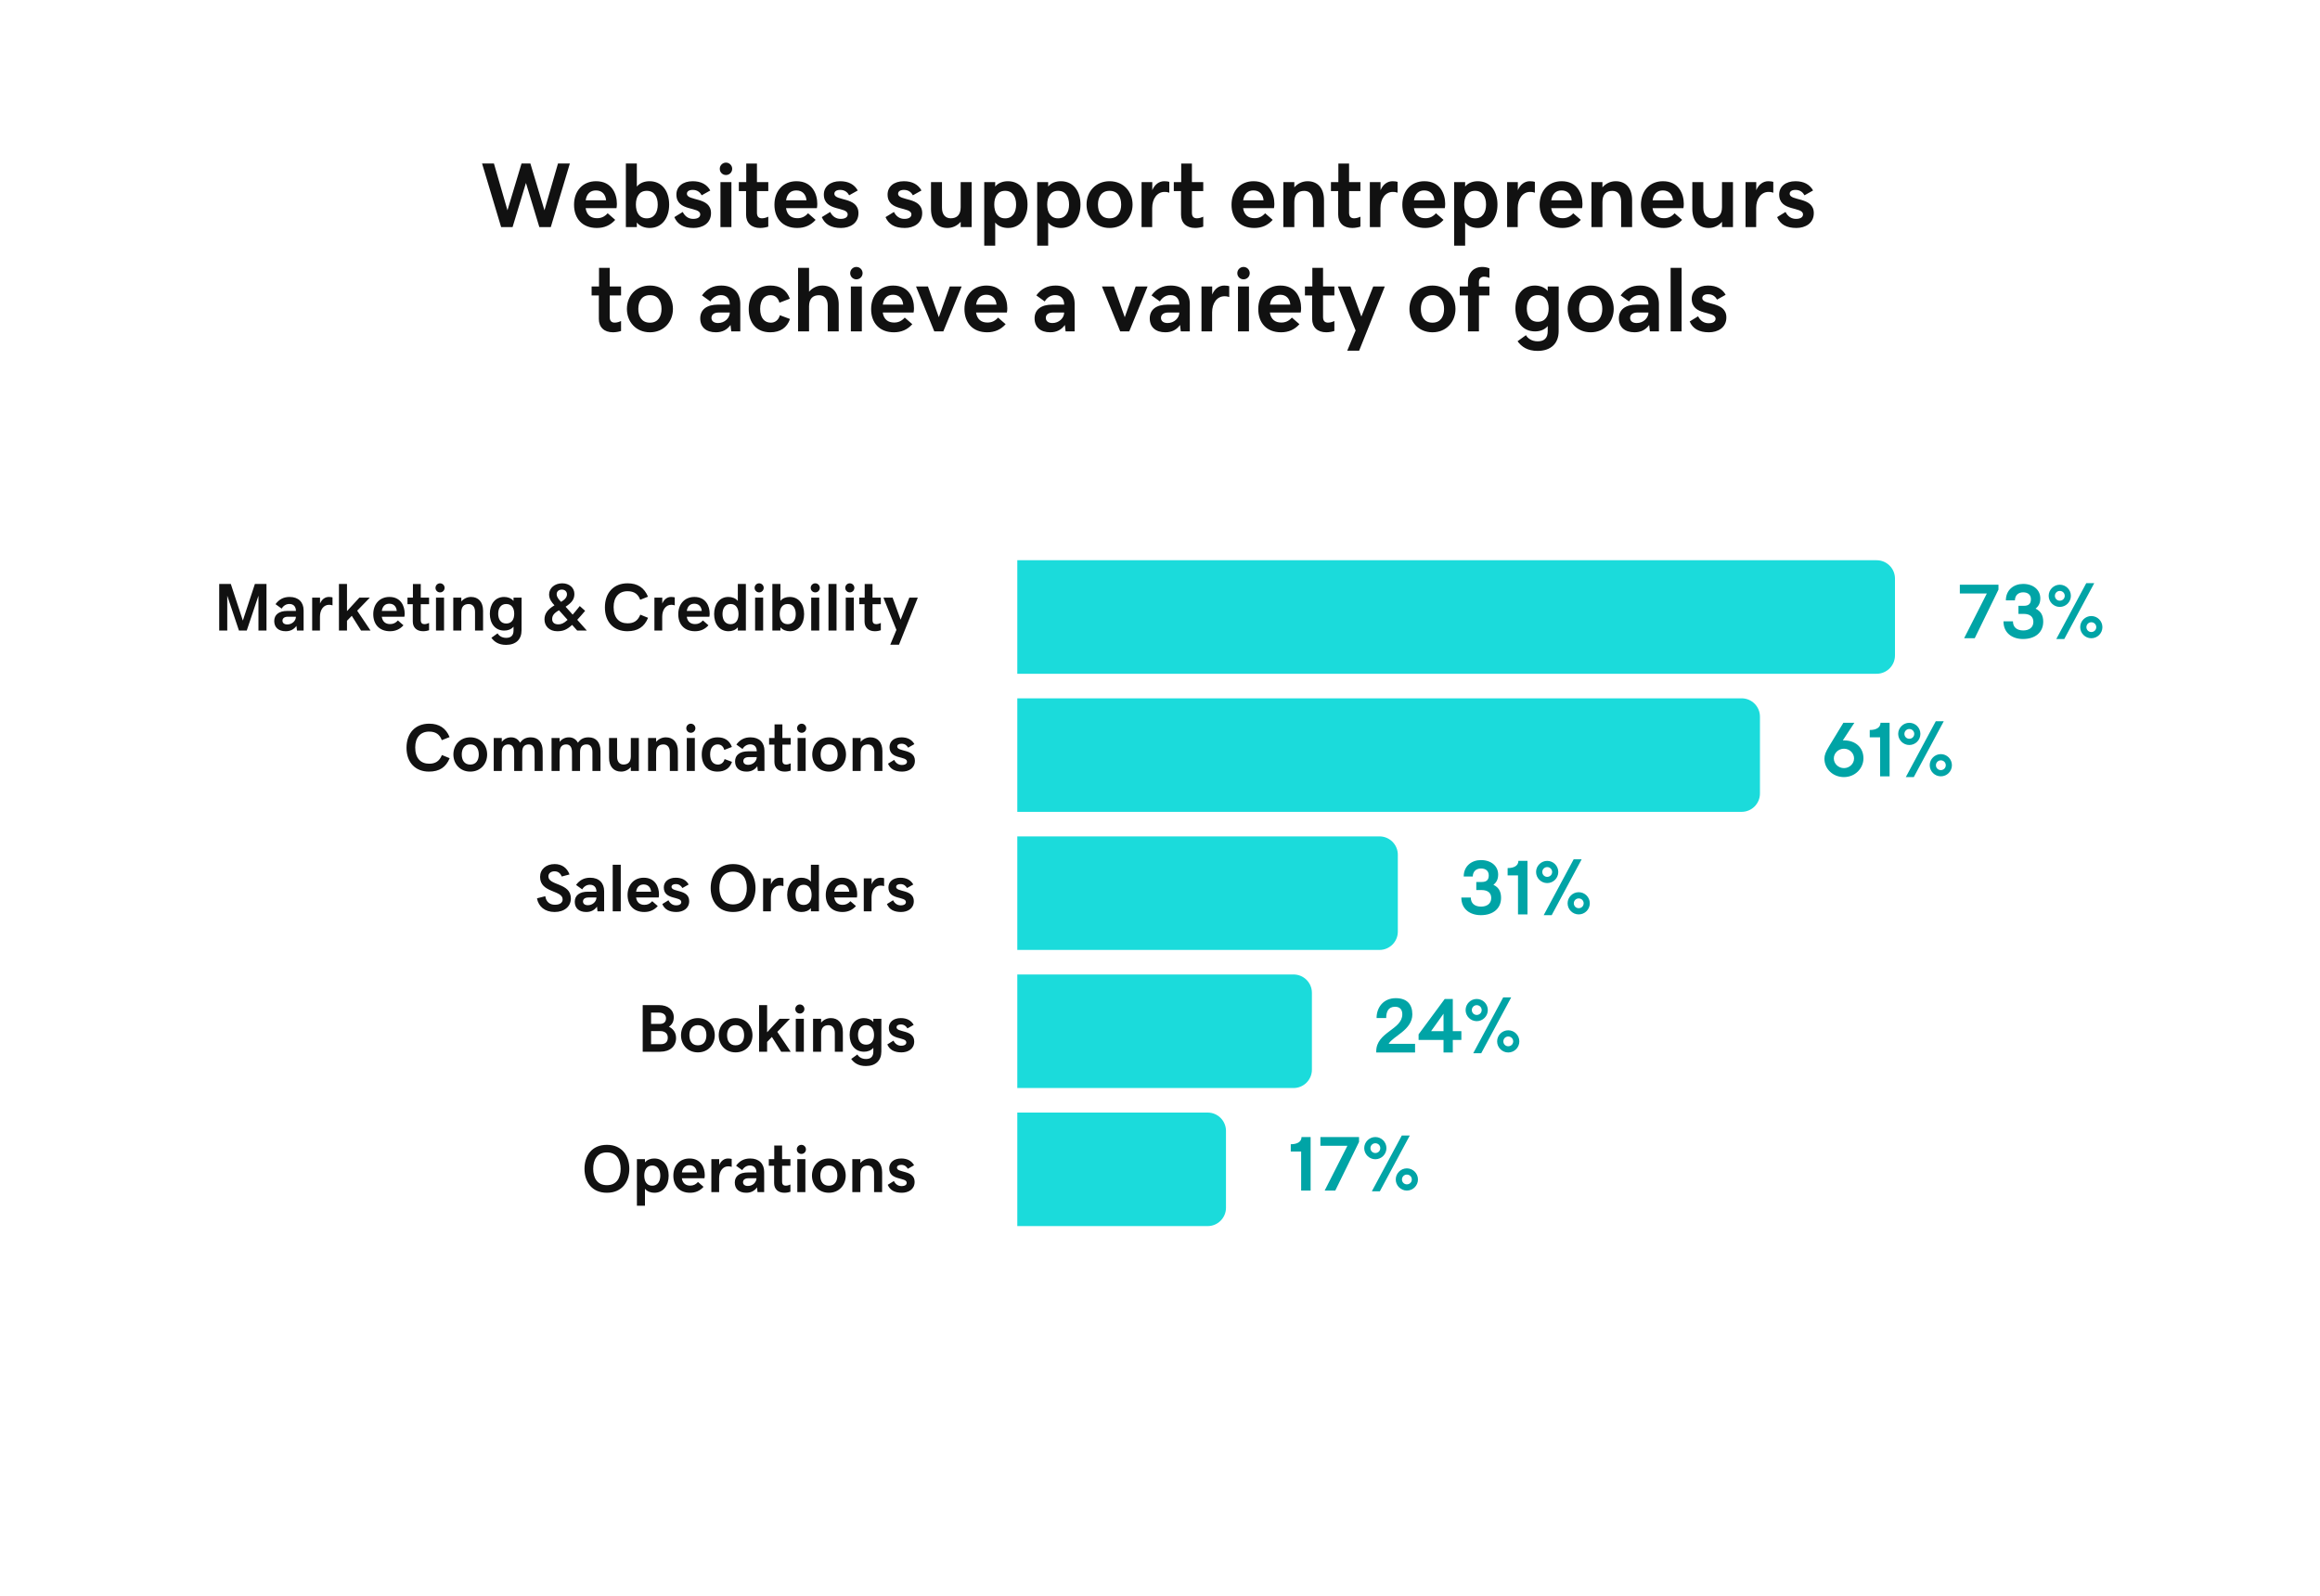 <?xml version="1.0" encoding="UTF-8"?> <svg xmlns="http://www.w3.org/2000/svg" width="756" height="520" viewBox="0 0 756 520" fill="none"><g filter="url(#filter0_d_29_20586)"><g clip-path="url(#clip0_29_20586)"><g filter="url(#filter1_d_29_20586)"><rect width="732" height="496" transform="translate(12 8)" fill="white"></rect><path d="M157.087 48.287H160.954L165.363 63.536L169.948 48.287H172.834L177.419 63.536L181.828 48.287H185.695L179.484 69H175.749L171.384 54.615L167.033 69H163.298L157.087 48.287ZM194.47 69.293C189.797 69.293 187.058 66.246 187.058 61.734C187.058 57.179 189.929 54.059 194.235 54.059C199.362 54.059 201.018 58.175 201.018 61.441C201.018 61.998 200.974 62.423 200.886 62.848H190.837C191.188 65.133 192.595 66.114 194.543 66.114C195.891 66.114 196.975 65.66 198.015 64.503L200.476 66.656C198.879 68.429 196.931 69.293 194.47 69.293ZM194.206 57.062C192.434 57.062 191.188 58.072 190.852 60.27H197.502C197.326 58.277 196.11 57.062 194.206 57.062ZM203.947 69V48.287H207.521V55.802C208.532 54.571 210.085 54.059 211.652 54.059C215.695 54.059 218.054 57.267 218.054 61.676C218.054 66.041 215.695 69.293 211.711 69.293C210.173 69.293 208.532 68.78 207.521 67.52V69H203.947ZM210.759 57.193C208.298 57.193 207.214 59.127 207.214 61.676C207.214 64.195 208.298 66.158 210.759 66.158C213.22 66.158 214.333 64.166 214.333 61.676C214.333 59.156 213.22 57.193 210.759 57.193ZM226.008 69.293C222.756 69.293 220.749 68.106 219.738 65.763L222.478 64.078C223.283 65.66 224.499 66.334 225.891 66.334C227.414 66.334 228.176 65.733 228.176 64.884C228.176 62.203 220.412 64.064 220.412 58.395C220.412 55.816 222.478 54.059 225.729 54.059C228.483 54.059 230.388 55.143 231.457 57.076L228.659 58.644C228.19 57.779 227.326 56.886 225.744 56.886C224.484 56.886 223.84 57.413 223.84 58.131C223.84 60.636 231.691 59.024 231.691 64.459C231.691 67.814 228.879 69.293 226.008 69.293ZM236.569 52.037C235.441 52.037 234.548 51.144 234.548 50.016C234.548 48.917 235.441 47.994 236.569 47.994C237.697 47.994 238.591 48.917 238.591 50.016C238.591 51.144 237.697 52.037 236.569 52.037ZM234.768 54.352H238.342V69H234.768V54.352ZM247.717 69.293C244.831 69.293 243.117 67.623 243.117 64.957V57.281H240.759V54.352H243.176V48.302H246.662V54.352H250.354V57.281H246.662V64.327C246.662 65.733 247.38 66.144 248.317 66.144C249.064 66.144 249.87 65.851 250.354 65.616V68.853C249.812 69.059 248.728 69.293 247.717 69.293ZM259.772 69.293C255.1 69.293 252.36 66.246 252.36 61.734C252.36 57.179 255.231 54.059 259.538 54.059C264.665 54.059 266.32 58.175 266.32 61.441C266.32 61.998 266.276 62.423 266.188 62.848H256.14C256.491 65.133 257.897 66.114 259.846 66.114C261.193 66.114 262.277 65.66 263.317 64.503L265.778 66.656C264.182 68.429 262.233 69.293 259.772 69.293ZM259.509 57.062C257.736 57.062 256.491 58.072 256.154 60.27H262.805C262.629 58.277 261.413 57.062 259.509 57.062ZM274.055 69.293C270.803 69.293 268.796 68.106 267.785 65.763L270.524 64.078C271.33 65.66 272.546 66.334 273.938 66.334C275.461 66.334 276.223 65.733 276.223 64.884C276.223 62.203 268.459 64.064 268.459 58.395C268.459 55.816 270.524 54.059 273.776 54.059C276.53 54.059 278.435 55.143 279.504 57.076L276.706 58.644C276.237 57.779 275.373 56.886 273.791 56.886C272.531 56.886 271.887 57.413 271.887 58.131C271.887 60.636 279.738 59.024 279.738 64.459C279.738 67.814 276.926 69.293 274.055 69.293ZM294.826 69.293C291.574 69.293 289.567 68.106 288.557 65.763L291.296 64.078C292.102 65.66 293.317 66.334 294.709 66.334C296.232 66.334 296.994 65.733 296.994 64.884C296.994 62.203 289.23 64.064 289.23 58.395C289.23 55.816 291.296 54.059 294.548 54.059C297.302 54.059 299.206 55.143 300.275 57.076L297.478 58.644C297.009 57.779 296.145 56.886 294.562 56.886C293.303 56.886 292.658 57.413 292.658 58.131C292.658 60.636 300.51 59.024 300.51 64.459C300.51 67.814 297.697 69.293 294.826 69.293ZM316.623 69H313.049V67.286C311.95 68.561 310.397 69.293 308.728 69.293C305.505 69.293 303.381 67.11 303.381 63.141V54.352H306.955V62.701C306.955 64.986 308.142 66.144 309.797 66.144C311.833 66.144 313.049 65.001 313.049 62.511V54.352H316.623V69ZM320.725 75.064V54.352H324.299V55.802C325.31 54.571 326.862 54.059 328.43 54.059C332.473 54.059 334.831 57.267 334.831 61.676C334.831 66.041 332.473 69.293 328.488 69.293C326.95 69.293 325.31 68.78 324.299 67.52V75.064H320.725ZM327.536 57.193C325.075 57.193 323.991 59.127 323.991 61.676C323.991 64.195 325.075 66.158 327.536 66.158C329.997 66.158 331.11 64.166 331.11 61.676C331.11 59.156 329.997 57.193 327.536 57.193ZM337.98 75.064V54.352H341.555V55.802C342.565 54.571 344.118 54.059 345.686 54.059C349.729 54.059 352.087 57.267 352.087 61.676C352.087 66.041 349.729 69.293 345.744 69.293C344.206 69.293 342.565 68.78 341.555 67.52V75.064H337.98ZM344.792 57.193C342.331 57.193 341.247 59.127 341.247 61.676C341.247 64.195 342.331 66.158 344.792 66.158C347.253 66.158 348.366 64.166 348.366 61.676C348.366 59.156 347.253 57.193 344.792 57.193ZM369.064 61.676C369.064 65.894 366.091 69.293 361.564 69.293C357.038 69.293 354.064 65.894 354.064 61.676C354.064 57.457 357.038 54.059 361.564 54.059C366.091 54.059 369.064 57.457 369.064 61.676ZM365.344 61.676C365.344 59.259 364.274 57.193 361.564 57.193C358.869 57.193 357.785 59.259 357.785 61.676C357.785 64.093 358.854 66.158 361.564 66.158C364.26 66.158 365.344 64.093 365.344 61.676ZM371.994 54.352H375.48V56.988C376.271 55.113 377.707 54.059 379.406 54.059C380.183 54.059 380.71 54.161 381.032 54.264V57.809C380.695 57.677 380.256 57.545 379.494 57.545C377.048 57.545 375.451 59.786 375.451 62.818V69H371.994V54.352ZM389.455 69.293C386.569 69.293 384.855 67.623 384.855 64.957V57.281H382.497V54.352H384.914V48.302H388.4V54.352H392.092V57.281H388.4V64.327C388.4 65.733 389.118 66.144 390.056 66.144C390.803 66.144 391.608 65.851 392.092 65.616V68.853C391.55 69.059 390.466 69.293 389.455 69.293ZM408.718 69.293C404.045 69.293 401.306 66.246 401.306 61.734C401.306 57.179 404.177 54.059 408.483 54.059C413.61 54.059 415.266 58.175 415.266 61.441C415.266 61.998 415.222 62.423 415.134 62.848H405.085C405.437 65.133 406.843 66.114 408.791 66.114C410.139 66.114 411.223 65.66 412.263 64.503L414.724 66.656C413.127 68.429 411.179 69.293 408.718 69.293ZM408.454 57.062C406.682 57.062 405.437 58.072 405.1 60.27H411.75C411.574 58.277 410.358 57.062 408.454 57.062ZM418.195 54.352H421.77V56.065C422.868 54.791 424.421 54.059 426.091 54.059C429.313 54.059 431.438 56.241 431.438 60.211V69H427.863V60.65C427.863 58.365 426.677 57.208 425.021 57.208C422.985 57.208 421.77 58.351 421.77 60.841V69H418.195V54.352ZM440.666 69.293C437.78 69.293 436.066 67.623 436.066 64.957V57.281H433.708V54.352H436.125V48.302H439.611V54.352H443.303V57.281H439.611V64.327C439.611 65.733 440.329 66.144 441.267 66.144C442.014 66.144 442.819 65.851 443.303 65.616V68.853C442.761 69.059 441.677 69.293 440.666 69.293ZM446.379 54.352H449.865V56.988C450.656 55.113 452.092 54.059 453.791 54.059C454.567 54.059 455.095 54.161 455.417 54.264V57.809C455.08 57.677 454.641 57.545 453.879 57.545C451.433 57.545 449.836 59.786 449.836 62.818V69H446.379V54.352ZM464.382 69.293C459.709 69.293 456.97 66.246 456.97 61.734C456.97 57.179 459.841 54.059 464.147 54.059C469.274 54.059 470.93 58.175 470.93 61.441C470.93 61.998 470.886 62.423 470.798 62.848H460.749C461.101 65.133 462.507 66.114 464.455 66.114C465.803 66.114 466.887 65.66 467.927 64.503L470.388 66.656C468.791 68.429 466.843 69.293 464.382 69.293ZM464.118 57.062C462.346 57.062 461.101 58.072 460.764 60.27H467.414C467.238 58.277 466.022 57.062 464.118 57.062ZM473.859 75.064V54.352H477.434V55.802C478.444 54.571 479.997 54.059 481.564 54.059C485.607 54.059 487.966 57.267 487.966 61.676C487.966 66.041 485.607 69.293 481.623 69.293C480.085 69.293 478.444 68.78 477.434 67.52V75.064H473.859ZM480.671 57.193C478.21 57.193 477.126 59.127 477.126 61.676C477.126 64.195 478.21 66.158 480.671 66.158C483.132 66.158 484.245 64.166 484.245 61.676C484.245 59.156 483.132 57.193 480.671 57.193ZM491.115 54.352H494.602V56.988C495.393 55.113 496.828 54.059 498.527 54.059C499.304 54.059 499.831 54.161 500.153 54.264V57.809C499.816 57.677 499.377 57.545 498.615 57.545C496.169 57.545 494.572 59.786 494.572 62.818V69H491.115V54.352ZM509.118 69.293C504.445 69.293 501.706 66.246 501.706 61.734C501.706 57.179 504.577 54.059 508.884 54.059C514.011 54.059 515.666 58.175 515.666 61.441C515.666 61.998 515.622 62.423 515.534 62.848H505.485C505.837 65.133 507.243 66.114 509.191 66.114C510.539 66.114 511.623 65.66 512.663 64.503L515.124 66.656C513.527 68.429 511.579 69.293 509.118 69.293ZM508.854 57.062C507.082 57.062 505.837 58.072 505.5 60.27H512.15C511.975 58.277 510.759 57.062 508.854 57.062ZM518.596 54.352H522.17V56.065C523.269 54.791 524.821 54.059 526.491 54.059C529.714 54.059 531.838 56.241 531.838 60.211V69H528.264V60.65C528.264 58.365 527.077 57.208 525.422 57.208C523.386 57.208 522.17 58.351 522.17 60.841V69H518.596V54.352ZM542.136 69.293C537.463 69.293 534.724 66.246 534.724 61.734C534.724 57.179 537.595 54.059 541.901 54.059C547.028 54.059 548.684 58.175 548.684 61.441C548.684 61.998 548.64 62.423 548.552 62.848H538.503C538.854 65.133 540.261 66.114 542.209 66.114C543.557 66.114 544.641 65.66 545.681 64.503L548.142 66.656C546.545 68.429 544.597 69.293 542.136 69.293ZM541.872 57.062C540.1 57.062 538.854 58.072 538.518 60.27H545.168C544.992 58.277 543.776 57.062 541.872 57.062ZM564.709 69H561.135V67.286C560.036 68.561 558.483 69.293 556.813 69.293C553.591 69.293 551.467 67.11 551.467 63.141V54.352H555.041V62.701C555.041 64.986 556.228 66.144 557.883 66.144C559.919 66.144 561.135 65.001 561.135 62.511V54.352H564.709V69ZM568.811 54.352H572.297V56.988C573.088 55.113 574.523 54.059 576.223 54.059C576.999 54.059 577.526 54.161 577.849 54.264V57.809C577.512 57.677 577.072 57.545 576.311 57.545C573.864 57.545 572.268 59.786 572.268 62.818V69H568.811V54.352ZM585.363 69.293C582.111 69.293 580.104 68.106 579.094 65.763L581.833 64.078C582.639 65.66 583.854 66.334 585.246 66.334C586.77 66.334 587.531 65.733 587.531 64.884C587.531 62.203 579.768 64.064 579.768 58.395C579.768 55.816 581.833 54.059 585.085 54.059C587.839 54.059 589.743 55.143 590.812 57.076L588.015 58.644C587.546 57.779 586.682 56.886 585.1 56.886C583.84 56.886 583.195 57.413 583.195 58.131C583.195 60.636 591.047 59.024 591.047 64.459C591.047 67.814 588.234 69.293 585.363 69.293ZM199.743 103.293C196.857 103.293 195.144 101.623 195.144 98.957V91.281H192.785V88.352H195.202V82.302H198.688V88.352H202.38V91.281H198.688V98.327C198.688 99.733 199.406 100.144 200.344 100.144C201.091 100.144 201.896 99.851 202.38 99.616V102.854C201.838 103.059 200.754 103.293 199.743 103.293ZM219.284 95.676C219.284 99.894 216.311 103.293 211.784 103.293C207.258 103.293 204.284 99.894 204.284 95.676C204.284 91.457 207.258 88.059 211.784 88.059C216.311 88.059 219.284 91.457 219.284 95.676ZM215.563 95.676C215.563 93.259 214.494 91.193 211.784 91.193C209.089 91.193 208.005 93.259 208.005 95.676C208.005 98.093 209.074 100.158 211.784 100.158C214.479 100.158 215.563 98.093 215.563 95.676ZM228.176 98.767C228.176 95.939 230.256 94.269 234.006 94.269H237.814C237.814 92.248 236.643 91.179 234.914 91.179C233.464 91.179 232.248 91.94 231.486 93.244L228.747 91.267C230.373 89.069 232.365 88.059 235.031 88.059C238.972 88.059 241.228 90.417 241.228 94.02V103H238.283L238.049 100.905C236.921 102.473 235.368 103.293 233.273 103.293C230.065 103.293 228.176 101.579 228.176 98.767ZM234.006 100.275C236.086 100.275 237.814 98.679 237.814 96.848H234.27C232.644 96.848 231.838 97.565 231.838 98.606C231.838 99.602 232.585 100.275 234.006 100.275ZM250.998 103.293C246.589 103.293 243.981 100.349 243.981 95.705C243.981 91.003 246.633 88.059 251.042 88.059C254.104 88.059 256.286 89.406 257.385 92.336L253.986 93.654C253.576 92.087 252.551 91.193 251.057 91.193C249.167 91.193 247.702 92.644 247.702 95.647C247.702 98.606 249.094 100.158 251.203 100.158C252.624 100.158 253.737 99.221 254.133 97.727L257.429 98.957C256.462 101.77 254.309 103.293 250.998 103.293ZM260.065 82.287H263.64V90.065C264.738 88.791 266.291 88.059 267.961 88.059C271.184 88.059 273.308 90.241 273.308 94.211V103H269.733V94.65C269.733 92.365 268.547 91.208 266.892 91.208C264.855 91.208 263.64 92.351 263.64 94.841V103H260.065V82.287ZM279.064 86.037C277.937 86.037 277.043 85.144 277.043 84.016C277.043 82.917 277.937 81.994 279.064 81.994C280.192 81.994 281.086 82.917 281.086 84.016C281.086 85.144 280.192 86.037 279.064 86.037ZM277.263 88.352H280.837V103H277.263V88.352ZM291.281 103.293C286.608 103.293 283.869 100.246 283.869 95.734C283.869 91.179 286.74 88.059 291.047 88.059C296.174 88.059 297.829 92.175 297.829 95.441C297.829 95.998 297.785 96.423 297.697 96.848H287.648C288 99.133 289.406 100.114 291.354 100.114C292.702 100.114 293.786 99.66 294.826 98.503L297.287 100.656C295.69 102.429 293.742 103.293 291.281 103.293ZM291.018 91.061C289.245 91.061 288 92.072 287.663 94.269H294.313C294.138 92.277 292.922 91.061 291.018 91.061ZM298.488 88.352H302.385L305.93 98.386L309.489 88.352H313.371L307.395 103H304.45L298.488 88.352ZM321.691 103.293C317.019 103.293 314.279 100.246 314.279 95.734C314.279 91.179 317.15 88.059 321.457 88.059C326.584 88.059 328.239 92.175 328.239 95.441C328.239 95.998 328.195 96.423 328.107 96.848H318.059C318.41 99.133 319.816 100.114 321.765 100.114C323.112 100.114 324.196 99.66 325.236 98.503L327.697 100.656C326.101 102.429 324.152 103.293 321.691 103.293ZM321.428 91.061C319.655 91.061 318.41 92.072 318.073 94.269H324.724C324.548 92.277 323.332 91.061 321.428 91.061ZM337.131 98.767C337.131 95.939 339.211 94.269 342.961 94.269H346.77C346.77 92.248 345.598 91.179 343.869 91.179C342.419 91.179 341.203 91.94 340.441 93.244L337.702 91.267C339.328 89.069 341.32 88.059 343.986 88.059C347.927 88.059 350.183 90.417 350.183 94.02V103H347.238L347.004 100.905C345.876 102.473 344.323 103.293 342.229 103.293C339.021 103.293 337.131 101.579 337.131 98.767ZM342.961 100.275C345.041 100.275 346.77 98.679 346.77 96.848H343.225C341.599 96.848 340.793 97.565 340.793 98.606C340.793 99.602 341.54 100.275 342.961 100.275ZM359.074 88.352H362.971L366.516 98.386L370.075 88.352H373.957L367.98 103H365.036L359.074 88.352ZM374.66 98.767C374.66 95.939 376.74 94.269 380.49 94.269H384.299C384.299 92.248 383.127 91.179 381.398 91.179C379.948 91.179 378.732 91.94 377.971 93.244L375.231 91.267C376.857 89.069 378.85 88.059 381.516 88.059C385.456 88.059 387.712 90.417 387.712 94.02V103H384.768L384.533 100.905C383.405 102.473 381.853 103.293 379.758 103.293C376.55 103.293 374.66 101.579 374.66 98.767ZM380.49 100.275C382.57 100.275 384.299 98.679 384.299 96.848H380.754C379.128 96.848 378.322 97.565 378.322 98.606C378.322 99.602 379.069 100.275 380.49 100.275ZM391.521 88.352H395.007V90.988C395.798 89.113 397.233 88.059 398.933 88.059C399.709 88.059 400.236 88.161 400.559 88.264V91.809C400.222 91.677 399.782 91.545 399.021 91.545C396.574 91.545 394.978 93.786 394.978 96.818V103H391.521V88.352ZM405.217 86.037C404.089 86.037 403.195 85.144 403.195 84.016C403.195 82.917 404.089 81.994 405.217 81.994C406.345 81.994 407.238 82.917 407.238 84.016C407.238 85.144 406.345 86.037 405.217 86.037ZM403.415 88.352H406.989V103H403.415V88.352ZM417.434 103.293C412.761 103.293 410.021 100.246 410.021 95.734C410.021 91.179 412.893 88.059 417.199 88.059C422.326 88.059 423.981 92.175 423.981 95.441C423.981 95.998 423.938 96.423 423.85 96.848H413.801C414.152 99.133 415.559 100.114 417.507 100.114C418.854 100.114 419.938 99.66 420.979 98.503L423.439 100.656C421.843 102.429 419.895 103.293 417.434 103.293ZM417.17 91.061C415.397 91.061 414.152 92.072 413.815 94.269H420.466C420.29 92.277 419.074 91.061 417.17 91.061ZM432.185 103.293C429.299 103.293 427.585 101.623 427.585 98.957V91.281H425.227V88.352H427.644V82.302H431.13V88.352H434.821V91.281H431.13V98.327C431.13 99.733 431.848 100.144 432.785 100.144C433.532 100.144 434.338 99.851 434.821 99.616V102.854C434.279 103.059 433.195 103.293 432.185 103.293ZM439.011 109.284L441.75 102.707L435.964 88.352H440.051L443.61 98.166L447.492 88.352H451.257L442.893 109.284H439.011ZM474.284 95.676C474.284 99.894 471.311 103.293 466.784 103.293C462.258 103.293 459.284 99.894 459.284 95.676C459.284 91.457 462.258 88.059 466.784 88.059C471.311 88.059 474.284 91.457 474.284 95.676ZM470.563 95.676C470.563 93.259 469.494 91.193 466.784 91.193C464.089 91.193 463.005 93.259 463.005 95.676C463.005 98.093 464.074 100.158 466.784 100.158C469.479 100.158 470.563 98.093 470.563 95.676ZM478.356 91.281H475.676V88.352H478.356V86.945C478.356 83.62 480.524 81.994 482.897 81.994C483.82 81.994 484.567 82.141 485.344 82.448V85.583C484.89 85.363 484.26 85.173 483.527 85.173C482.81 85.173 481.931 85.627 481.931 86.769V88.352H485.344V91.281H481.931V103H478.356V91.281ZM504.343 102.941V101.257C503.332 102.487 501.779 103 500.212 103C496.169 103 493.811 99.851 493.811 95.529C493.811 91.252 496.169 88.059 500.153 88.059C501.691 88.059 503.332 88.571 504.343 89.831V88.352H507.917L507.902 102.941C507.902 106.926 505.383 109.357 501.032 109.357C497.78 109.357 495.803 108.01 494.514 106.208L497.253 104.23C497.824 105.256 499.113 106.237 501.091 106.237C503.156 106.237 504.343 105.227 504.343 102.941ZM501.105 99.865C503.566 99.865 504.65 97.99 504.65 95.529C504.65 93.098 503.566 91.193 501.105 91.193C498.645 91.193 497.531 93.127 497.531 95.529C497.531 97.961 498.645 99.865 501.105 99.865ZM525.847 95.676C525.847 99.894 522.873 103.293 518.347 103.293C513.82 103.293 510.847 99.894 510.847 95.676C510.847 91.457 513.82 88.059 518.347 88.059C522.873 88.059 525.847 91.457 525.847 95.676ZM522.126 95.676C522.126 93.259 521.057 91.193 518.347 91.193C515.651 91.193 514.567 93.259 514.567 95.676C514.567 98.093 515.637 100.158 518.347 100.158C521.042 100.158 522.126 98.093 522.126 95.676ZM527.531 98.767C527.531 95.939 529.611 94.269 533.361 94.269H537.17C537.17 92.248 535.998 91.179 534.27 91.179C532.819 91.179 531.604 91.94 530.842 93.244L528.103 91.267C529.729 89.069 531.721 88.059 534.387 88.059C538.327 88.059 540.583 90.417 540.583 94.02V103H537.639L537.404 100.905C536.276 102.473 534.724 103.293 532.629 103.293C529.421 103.293 527.531 101.579 527.531 98.767ZM533.361 100.275C535.441 100.275 537.17 98.679 537.17 96.848H533.625C531.999 96.848 531.193 97.565 531.193 98.606C531.193 99.602 531.94 100.275 533.361 100.275ZM544.392 103V82.287H547.966V103H544.392ZM556.872 103.293C553.62 103.293 551.613 102.106 550.603 99.763L553.342 98.078C554.147 99.66 555.363 100.334 556.755 100.334C558.278 100.334 559.04 99.733 559.04 98.884C559.04 96.203 551.276 98.064 551.276 92.394C551.276 89.816 553.342 88.059 556.594 88.059C559.348 88.059 561.252 89.143 562.321 91.076L559.523 92.644C559.055 91.779 558.19 90.886 556.608 90.886C555.349 90.886 554.704 91.413 554.704 92.131C554.704 94.636 562.556 93.024 562.556 98.459C562.556 101.813 559.743 103.293 556.872 103.293Z" fill="#111111"></path><path d="M71.434 185.311H75.215L79.136 197.245L83.057 185.311H86.838V200.5H84.217V189.135L80.403 200.5H77.868L74.055 189.135V200.5H71.434V185.311ZM89.362 197.396C89.362 195.322 90.888 194.098 93.638 194.098H96.431C96.431 192.615 95.571 191.831 94.304 191.831C93.24 191.831 92.349 192.39 91.79 193.346L89.781 191.896C90.974 190.284 92.435 189.543 94.39 189.543C97.279 189.543 98.934 191.272 98.934 193.915V200.5H96.774L96.603 198.964C95.775 200.113 94.637 200.715 93.101 200.715C90.748 200.715 89.362 199.458 89.362 197.396ZM93.638 198.502C95.163 198.502 96.431 197.331 96.431 195.988H93.831C92.639 195.988 92.048 196.515 92.048 197.277C92.048 198.008 92.596 198.502 93.638 198.502ZM101.727 189.758H104.283V191.691C104.863 190.316 105.916 189.543 107.162 189.543C107.731 189.543 108.118 189.618 108.354 189.693V192.293C108.107 192.196 107.785 192.1 107.227 192.1C105.433 192.1 104.262 193.743 104.262 195.967V200.5H101.727V189.758ZM113.07 185.311V194.162L117.12 189.758H120.525L116.39 194.022L120.751 200.5H117.657L114.628 195.688L113.07 197.31V200.5H110.449V185.311H113.07ZM127.067 200.715C123.641 200.715 121.632 198.48 121.632 195.172C121.632 191.831 123.737 189.543 126.896 189.543C130.655 189.543 131.869 192.562 131.869 194.957C131.869 195.365 131.837 195.677 131.772 195.988H124.403C124.661 197.664 125.692 198.384 127.121 198.384C128.109 198.384 128.904 198.051 129.667 197.202L131.472 198.781C130.301 200.081 128.872 200.715 127.067 200.715ZM126.874 191.745C125.574 191.745 124.661 192.486 124.414 194.098H129.291C129.162 192.637 128.271 191.745 126.874 191.745ZM137.885 200.715C135.769 200.715 134.512 199.49 134.512 197.535V191.906H132.782V189.758H134.555V185.321H137.111V189.758H139.818V191.906H137.111V197.073C137.111 198.104 137.638 198.405 138.325 198.405C138.873 198.405 139.464 198.19 139.818 198.019V200.393C139.421 200.543 138.626 200.715 137.885 200.715ZM143.396 188.061C142.568 188.061 141.913 187.405 141.913 186.578C141.913 185.772 142.568 185.096 143.396 185.096C144.223 185.096 144.878 185.772 144.878 186.578C144.878 187.405 144.223 188.061 143.396 188.061ZM142.074 189.758H144.695V200.5H142.074V189.758ZM147.703 189.758H150.324V191.015C151.13 190.08 152.269 189.543 153.493 189.543C155.856 189.543 157.414 191.144 157.414 194.055V200.5H154.793V194.377C154.793 192.701 153.923 191.853 152.709 191.853C151.216 191.853 150.324 192.69 150.324 194.517V200.5H147.703V189.758ZM167.34 200.457V199.222C166.599 200.124 165.46 200.5 164.311 200.5C161.346 200.5 159.616 198.19 159.616 195.021C159.616 191.885 161.346 189.543 164.268 189.543C165.396 189.543 166.599 189.919 167.34 190.843V189.758H169.961L169.95 200.457C169.95 203.379 168.103 205.162 164.912 205.162C162.527 205.162 161.077 204.174 160.132 202.853L162.141 201.402C162.56 202.154 163.505 202.874 164.955 202.874C166.47 202.874 167.34 202.133 167.34 200.457ZM164.966 198.201C166.771 198.201 167.565 196.826 167.565 195.021C167.565 193.238 166.771 191.842 164.966 191.842C163.161 191.842 162.345 193.26 162.345 195.021C162.345 196.805 163.161 198.201 164.966 198.201ZM188.094 200.5L186.439 198.652C184.538 200.382 183.313 200.715 181.552 200.715C179.103 200.715 177.427 199.125 177.427 196.869C177.427 195.086 178.34 193.657 180.682 192.271C179.736 191.251 178.931 190.22 178.931 188.705C178.931 186.675 180.746 185.096 183.206 185.096C185.494 185.096 187.17 186.524 187.17 188.555C187.17 190.155 186.515 191.294 184.312 192.723L186.611 195.301C187.267 194.549 188.029 193.636 188.921 192.508L190.672 194.065C189.694 195.226 188.846 196.192 188.104 196.987L191.23 200.5H188.094ZM181.401 188.63C181.401 189.586 182.057 190.338 182.841 191.144C184.194 190.338 184.753 189.543 184.753 188.684C184.753 187.824 184.13 187.147 183.099 187.147C182.1 187.147 181.401 187.728 181.401 188.63ZM179.93 196.762C179.93 197.825 180.639 198.47 181.906 198.47C182.83 198.47 183.646 198.223 184.957 197.009L182.153 193.883C180.467 194.839 179.93 195.666 179.93 196.762ZM204.443 200.715C200.104 200.715 197.117 197.847 197.117 192.948C197.117 188.157 199.996 185.096 204.497 185.096C207.816 185.096 209.954 186.567 211.157 189.457L208.611 190.467C207.967 188.662 206.699 187.674 204.497 187.674C201.693 187.674 199.953 189.564 199.953 192.841C199.953 196.343 201.736 198.137 204.497 198.137C206.538 198.137 207.838 197.32 208.654 195.312L211.179 196.343C209.986 199.265 207.838 200.715 204.443 200.715ZM213.252 189.758H215.809V191.691C216.389 190.316 217.441 189.543 218.688 189.543C219.257 189.543 219.644 189.618 219.88 189.693V192.293C219.633 192.196 219.311 192.1 218.752 192.1C216.958 192.1 215.787 193.743 215.787 195.967V200.5H213.252V189.758ZM226.454 200.715C223.027 200.715 221.019 198.48 221.019 195.172C221.019 191.831 223.124 189.543 226.282 189.543C230.042 189.543 231.256 192.562 231.256 194.957C231.256 195.365 231.224 195.677 231.159 195.988H223.79C224.048 197.664 225.079 198.384 226.508 198.384C227.496 198.384 228.291 198.051 229.054 197.202L230.858 198.781C229.688 200.081 228.259 200.715 226.454 200.715ZM226.261 191.745C224.961 191.745 224.048 192.486 223.801 194.098H228.678C228.549 192.637 227.657 191.745 226.261 191.745ZM243.051 185.311V200.5H240.43V199.437C239.688 200.339 238.55 200.715 237.4 200.715C234.436 200.715 232.706 198.362 232.706 195.129C232.706 191.928 234.436 189.543 237.357 189.543C238.485 189.543 239.688 189.919 240.43 190.843V185.311H243.051ZM238.056 198.416C239.86 198.416 240.655 196.998 240.655 195.129C240.655 193.281 239.86 191.842 238.056 191.842C236.251 191.842 235.435 193.303 235.435 195.129C235.435 196.977 236.251 198.416 238.056 198.416ZM247.38 188.061C246.553 188.061 245.897 187.405 245.897 186.578C245.897 185.772 246.553 185.096 247.38 185.096C248.207 185.096 248.862 185.772 248.862 186.578C248.862 187.405 248.207 188.061 247.38 188.061ZM246.059 189.758H248.68V200.5H246.059V189.758ZM251.688 200.5V185.311H254.309V190.821C255.05 189.919 256.188 189.543 257.338 189.543C260.303 189.543 262.032 191.896 262.032 195.129C262.032 198.33 260.303 200.715 257.381 200.715C256.253 200.715 255.05 200.339 254.309 199.415V200.5H251.688ZM256.683 191.842C254.878 191.842 254.083 193.26 254.083 195.129C254.083 196.977 254.878 198.416 256.683 198.416C258.487 198.416 259.304 196.955 259.304 195.129C259.304 193.281 258.487 191.842 256.683 191.842ZM265.663 188.061C264.836 188.061 264.181 187.405 264.181 186.578C264.181 185.772 264.836 185.096 265.663 185.096C266.49 185.096 267.146 185.772 267.146 186.578C267.146 187.405 266.49 188.061 265.663 188.061ZM264.342 189.758H266.963V200.5H264.342V189.758ZM269.971 200.5V185.311H272.592V200.5H269.971ZM276.921 188.061C276.094 188.061 275.438 187.405 275.438 186.578C275.438 185.772 276.094 185.096 276.921 185.096C277.748 185.096 278.403 185.772 278.403 186.578C278.403 187.405 277.748 188.061 276.921 188.061ZM275.6 189.758H278.221V200.5H275.6V189.758ZM285.096 200.715C282.979 200.715 281.723 199.49 281.723 197.535V191.906H279.993V189.758H281.766V185.321H284.322V189.758H287.029V191.906H284.322V197.073C284.322 198.104 284.849 198.405 285.536 198.405C286.084 198.405 286.675 198.19 287.029 198.019V200.393C286.632 200.543 285.837 200.715 285.096 200.715ZM290.102 205.108L292.11 200.285L287.867 189.758H290.864L293.475 196.955L296.321 189.758H299.082L292.948 205.108H290.102Z" fill="#111111"></path><path d="M139.793 246.465C135.453 246.465 132.467 243.597 132.467 238.698C132.467 233.907 135.346 230.846 139.847 230.846C143.166 230.846 145.304 232.317 146.507 235.207L143.961 236.217C143.316 234.412 142.049 233.424 139.847 233.424C137.043 233.424 135.303 235.314 135.303 238.591C135.303 242.093 137.086 243.887 139.847 243.887C141.888 243.887 143.188 243.07 144.004 241.062L146.528 242.093C145.336 245.015 143.188 246.465 139.793 246.465ZM158.742 240.879C158.742 243.973 156.562 246.465 153.242 246.465C149.923 246.465 147.742 243.973 147.742 240.879C147.742 237.785 149.923 235.293 153.242 235.293C156.562 235.293 158.742 237.785 158.742 240.879ZM156.014 240.879C156.014 239.106 155.229 237.592 153.242 237.592C151.266 237.592 150.471 239.106 150.471 240.879C150.471 242.651 151.255 244.166 153.242 244.166C155.219 244.166 156.014 242.651 156.014 240.879ZM160.891 235.508H163.512V236.765C164.274 235.809 165.316 235.293 166.562 235.293C167.819 235.293 168.851 235.905 169.484 237.044C170.354 235.809 171.45 235.293 172.954 235.293C175.328 235.293 176.832 236.84 176.832 239.805V246.25H174.211V240.127C174.211 238.44 173.513 237.603 172.331 237.603C171.053 237.603 170.172 238.236 170.172 240.062V246.25H167.551V240.127C167.551 238.44 166.853 237.603 165.671 237.603C164.317 237.603 163.512 238.44 163.512 240.267V246.25H160.891V235.508ZM179.732 235.508H182.354V236.765C183.116 235.809 184.158 235.293 185.404 235.293C186.661 235.293 187.692 235.905 188.326 237.044C189.196 235.809 190.292 235.293 191.796 235.293C194.17 235.293 195.674 236.84 195.674 239.805V246.25H193.053V240.127C193.053 238.44 192.354 237.603 191.173 237.603C189.895 237.603 189.014 238.236 189.014 240.062V246.25H186.393V240.127C186.393 238.44 185.694 237.603 184.513 237.603C183.159 237.603 182.354 238.44 182.354 240.267V246.25H179.732V235.508ZM208.178 246.25H205.557V244.993C204.751 245.928 203.612 246.465 202.388 246.465C200.024 246.465 198.467 244.864 198.467 241.953V235.508H201.088V241.631C201.088 243.307 201.958 244.155 203.172 244.155C204.665 244.155 205.557 243.317 205.557 241.491V235.508H208.178V246.25ZM211.186 235.508H213.807V236.765C214.612 235.83 215.751 235.293 216.976 235.293C219.339 235.293 220.896 236.894 220.896 239.805V246.25H218.275V240.127C218.275 238.451 217.405 237.603 216.191 237.603C214.698 237.603 213.807 238.44 213.807 240.267V246.25H211.186V235.508ZM225.118 233.811C224.291 233.811 223.636 233.155 223.636 232.328C223.636 231.522 224.291 230.846 225.118 230.846C225.945 230.846 226.601 231.522 226.601 232.328C226.601 233.155 225.945 233.811 225.118 233.811ZM223.797 235.508H226.418V246.25H223.797V235.508ZM233.819 246.465C230.586 246.465 228.674 244.306 228.674 240.9C228.674 237.452 230.618 235.293 233.852 235.293C236.097 235.293 237.697 236.281 238.503 238.43L236.011 239.396C235.71 238.247 234.958 237.592 233.862 237.592C232.477 237.592 231.402 238.655 231.402 240.857C231.402 243.027 232.423 244.166 233.97 244.166C235.012 244.166 235.828 243.479 236.118 242.383L238.535 243.285C237.826 245.348 236.247 246.465 233.819 246.465ZM239.534 243.146C239.534 241.072 241.06 239.848 243.81 239.848H246.603C246.603 238.365 245.743 237.581 244.476 237.581C243.412 237.581 242.521 238.14 241.962 239.096L239.953 237.646C241.146 236.034 242.606 235.293 244.562 235.293C247.451 235.293 249.105 237.022 249.105 239.665V246.25H246.946L246.774 244.714C245.947 245.863 244.809 246.465 243.272 246.465C240.92 246.465 239.534 245.208 239.534 243.146ZM243.81 244.252C245.335 244.252 246.603 243.081 246.603 241.738H244.003C242.811 241.738 242.22 242.265 242.22 243.027C242.22 243.758 242.768 244.252 243.81 244.252ZM255.723 246.465C253.606 246.465 252.35 245.24 252.35 243.285V237.656H250.62V235.508H252.393V231.071H254.949V235.508H257.656V237.656H254.949V242.823C254.949 243.854 255.476 244.155 256.163 244.155C256.711 244.155 257.302 243.94 257.656 243.769V246.143C257.259 246.293 256.464 246.465 255.723 246.465ZM261.233 233.811C260.406 233.811 259.751 233.155 259.751 232.328C259.751 231.522 260.406 230.846 261.233 230.846C262.061 230.846 262.716 231.522 262.716 232.328C262.716 233.155 262.061 233.811 261.233 233.811ZM259.912 235.508H262.533V246.25H259.912V235.508ZM275.682 240.879C275.682 243.973 273.501 246.465 270.182 246.465C266.862 246.465 264.682 243.973 264.682 240.879C264.682 237.785 266.862 235.293 270.182 235.293C273.501 235.293 275.682 237.785 275.682 240.879ZM272.953 240.879C272.953 239.106 272.169 237.592 270.182 237.592C268.205 237.592 267.41 239.106 267.41 240.879C267.41 242.651 268.194 244.166 270.182 244.166C272.158 244.166 272.953 242.651 272.953 240.879ZM277.83 235.508H280.451V236.765C281.257 235.83 282.396 235.293 283.62 235.293C285.983 235.293 287.541 236.894 287.541 239.805V246.25H284.92V240.127C284.92 238.451 284.05 237.603 282.836 237.603C281.343 237.603 280.451 238.44 280.451 240.267V246.25H277.83V235.508ZM293.965 246.465C291.58 246.465 290.108 245.595 289.367 243.876L291.376 242.641C291.967 243.801 292.858 244.295 293.879 244.295C294.996 244.295 295.555 243.854 295.555 243.231C295.555 241.266 289.861 242.63 289.861 238.473C289.861 236.582 291.376 235.293 293.761 235.293C295.78 235.293 297.177 236.088 297.961 237.506L295.909 238.655C295.565 238.021 294.932 237.366 293.771 237.366C292.848 237.366 292.375 237.753 292.375 238.279C292.375 240.116 298.133 238.935 298.133 242.92C298.133 245.38 296.07 246.465 293.965 246.465Z" fill="#111111"></path><path d="M180.72 292.215C177.604 292.215 175.445 290.453 174.983 287.757L177.69 287.069C177.959 288.992 179.216 289.852 180.838 289.852C182.524 289.852 183.341 289.132 183.341 288.101C183.341 285.007 175.993 286.07 175.993 280.785C175.993 278.304 177.948 276.596 180.741 276.596C183.04 276.596 184.78 277.799 185.586 279.979L183.062 280.646C182.567 279.539 181.848 278.959 180.688 278.959C179.517 278.959 178.7 279.625 178.7 280.603C178.7 283.686 186.026 282.601 186.026 287.811C186.026 290.399 183.921 292.215 180.72 292.215ZM187.294 288.896C187.294 286.822 188.819 285.598 191.569 285.598H194.362C194.362 284.115 193.503 283.331 192.235 283.331C191.172 283.331 190.28 283.89 189.722 284.846L187.713 283.396C188.905 281.784 190.366 281.043 192.321 281.043C195.211 281.043 196.865 282.772 196.865 285.415V292H194.706L194.534 290.464C193.707 291.613 192.568 292.215 191.032 292.215C188.68 292.215 187.294 290.958 187.294 288.896ZM191.569 290.002C193.095 290.002 194.362 288.831 194.362 287.488H191.763C190.57 287.488 189.979 288.015 189.979 288.777C189.979 289.508 190.527 290.002 191.569 290.002ZM199.658 292V276.811H202.279V292H199.658ZM209.938 292.215C206.512 292.215 204.503 289.98 204.503 286.672C204.503 283.331 206.608 281.043 209.767 281.043C213.526 281.043 214.74 284.062 214.74 286.457C214.74 286.865 214.708 287.177 214.644 287.488H207.274C207.532 289.164 208.563 289.884 209.992 289.884C210.98 289.884 211.775 289.551 212.538 288.702L214.343 290.281C213.172 291.581 211.743 292.215 209.938 292.215ZM209.745 283.245C208.445 283.245 207.532 283.986 207.285 285.598H212.162C212.033 284.137 211.142 283.245 209.745 283.245ZM220.412 292.215C218.027 292.215 216.556 291.345 215.814 289.626L217.823 288.391C218.414 289.551 219.306 290.045 220.326 290.045C221.443 290.045 222.002 289.604 222.002 288.981C222.002 287.016 216.309 288.38 216.309 284.223C216.309 282.332 217.823 281.043 220.208 281.043C222.228 281.043 223.624 281.838 224.408 283.256L222.356 284.405C222.013 283.771 221.379 283.116 220.219 283.116C219.295 283.116 218.822 283.503 218.822 284.029C218.822 285.866 224.58 284.685 224.58 288.67C224.58 291.13 222.518 292.215 220.412 292.215ZM238.889 292.215C233.883 292.215 231.584 288.541 231.584 284.405C231.584 280.27 233.883 276.596 238.889 276.596C243.895 276.596 246.193 280.27 246.193 284.405C246.193 288.541 243.895 292.215 238.889 292.215ZM238.889 289.744C242.154 289.744 243.357 287.241 243.357 284.405C243.357 281.569 242.154 279.066 238.889 279.066C235.623 279.066 234.42 281.569 234.42 284.405C234.42 287.241 235.623 289.744 238.889 289.744ZM248.664 281.258H251.221V283.191C251.801 281.816 252.854 281.043 254.1 281.043C254.669 281.043 255.056 281.118 255.292 281.193V283.793C255.045 283.696 254.723 283.6 254.164 283.6C252.37 283.6 251.199 285.243 251.199 287.467V292H248.664V281.258ZM266.861 276.811V292H264.24V290.937C263.499 291.839 262.36 292.215 261.211 292.215C258.246 292.215 256.517 289.862 256.517 286.629C256.517 283.428 258.246 281.043 261.168 281.043C262.296 281.043 263.499 281.419 264.24 282.343V276.811H266.861ZM261.866 289.916C263.671 289.916 264.466 288.498 264.466 286.629C264.466 284.781 263.671 283.342 261.866 283.342C260.062 283.342 259.245 284.803 259.245 286.629C259.245 288.477 260.062 289.916 261.866 289.916ZM274.521 292.215C271.094 292.215 269.085 289.98 269.085 286.672C269.085 283.331 271.19 281.043 274.349 281.043C278.108 281.043 279.322 284.062 279.322 286.457C279.322 286.865 279.29 287.177 279.226 287.488H271.856C272.114 289.164 273.146 289.884 274.574 289.884C275.562 289.884 276.357 289.551 277.12 288.702L278.925 290.281C277.754 291.581 276.325 292.215 274.521 292.215ZM274.327 283.245C273.027 283.245 272.114 283.986 271.867 285.598H276.744C276.615 284.137 275.724 283.245 274.327 283.245ZM281.471 281.258H284.027V283.191C284.607 281.816 285.66 281.043 286.906 281.043C287.476 281.043 287.862 281.118 288.099 281.193V283.793C287.852 283.696 287.529 283.6 286.971 283.6C285.177 283.6 284.006 285.243 284.006 287.467V292H281.471V281.258ZM293.609 292.215C291.225 292.215 289.753 291.345 289.012 289.626L291.021 288.391C291.611 289.551 292.503 290.045 293.523 290.045C294.641 290.045 295.199 289.604 295.199 288.981C295.199 287.016 289.506 288.38 289.506 284.223C289.506 282.332 291.021 281.043 293.405 281.043C295.425 281.043 296.821 281.838 297.605 283.256L295.554 284.405C295.21 283.771 294.576 283.116 293.416 283.116C292.492 283.116 292.02 283.503 292.02 284.029C292.02 285.866 297.777 284.685 297.777 288.67C297.777 291.13 295.715 292.215 293.609 292.215Z" fill="#111111"></path><path d="M209.434 322.561H214.74C217.673 322.561 219.553 324.118 219.553 326.492C219.553 327.889 219.059 328.855 217.974 329.607C219.435 330.306 220.305 331.605 220.305 333.271C220.305 335.924 218.371 337.75 215.148 337.75H209.434V322.561ZM214.934 328.694C216.276 328.694 217.028 328.104 217.028 326.836C217.028 325.794 216.212 324.999 214.697 324.999H212.162V328.694H214.934ZM215.342 335.301C216.792 335.301 217.608 334.592 217.608 333.152C217.608 331.853 216.695 331.036 215.213 331.036H212.162V335.301H215.342ZM232.916 332.379C232.916 335.473 230.735 337.965 227.416 337.965C224.097 337.965 221.916 335.473 221.916 332.379C221.916 329.285 224.097 326.793 227.416 326.793C230.735 326.793 232.916 329.285 232.916 332.379ZM230.188 332.379C230.188 330.606 229.403 329.092 227.416 329.092C225.439 329.092 224.645 330.606 224.645 332.379C224.645 334.151 225.429 335.666 227.416 335.666C229.393 335.666 230.188 334.151 230.188 332.379ZM245.205 332.379C245.205 335.473 243.024 337.965 239.705 337.965C236.386 337.965 234.205 335.473 234.205 332.379C234.205 329.285 236.386 326.793 239.705 326.793C243.024 326.793 245.205 329.285 245.205 332.379ZM242.477 332.379C242.477 330.606 241.692 329.092 239.705 329.092C237.729 329.092 236.934 330.606 236.934 332.379C236.934 334.151 237.718 335.666 239.705 335.666C241.682 335.666 242.477 334.151 242.477 332.379ZM249.975 322.561V331.412L254.024 327.008H257.43L253.294 331.272L257.655 337.75H254.562L251.532 332.938L249.975 334.56V337.75H247.354V322.561H249.975ZM260.642 325.311C259.814 325.311 259.159 324.655 259.159 323.828C259.159 323.022 259.814 322.346 260.642 322.346C261.469 322.346 262.124 323.022 262.124 323.828C262.124 324.655 261.469 325.311 260.642 325.311ZM259.32 327.008H261.941V337.75H259.32V327.008ZM264.949 327.008H267.57V328.265C268.376 327.33 269.515 326.793 270.739 326.793C273.103 326.793 274.66 328.394 274.66 331.305V337.75H272.039V331.627C272.039 329.951 271.169 329.103 269.955 329.103C268.462 329.103 267.57 329.94 267.57 331.767V337.75H264.949V327.008ZM284.586 337.707V336.472C283.845 337.374 282.706 337.75 281.557 337.75C278.592 337.75 276.862 335.44 276.862 332.271C276.862 329.135 278.592 326.793 281.514 326.793C282.642 326.793 283.845 327.169 284.586 328.093V327.008H287.207L287.196 337.707C287.196 340.629 285.349 342.412 282.158 342.412C279.773 342.412 278.323 341.424 277.378 340.103L279.387 338.652C279.806 339.404 280.751 340.124 282.201 340.124C283.716 340.124 284.586 339.383 284.586 337.707ZM282.212 335.451C284.017 335.451 284.812 334.076 284.812 332.271C284.812 330.488 284.017 329.092 282.212 329.092C280.407 329.092 279.591 330.51 279.591 332.271C279.591 334.055 280.407 335.451 282.212 335.451ZM293.738 337.965C291.354 337.965 289.882 337.095 289.141 335.376L291.149 334.141C291.74 335.301 292.632 335.795 293.652 335.795C294.77 335.795 295.328 335.354 295.328 334.731C295.328 332.766 289.635 334.13 289.635 329.973C289.635 328.082 291.149 326.793 293.534 326.793C295.554 326.793 296.95 327.588 297.734 329.006L295.683 330.155C295.339 329.521 294.705 328.866 293.545 328.866C292.621 328.866 292.148 329.253 292.148 329.779C292.148 331.616 297.906 330.435 297.906 334.42C297.906 336.88 295.844 337.965 293.738 337.965Z" fill="#111111"></path><path d="M197.771 383.715C192.766 383.715 190.467 380.041 190.467 375.905C190.467 371.77 192.766 368.096 197.771 368.096C202.777 368.096 205.076 371.77 205.076 375.905C205.076 380.041 202.777 383.715 197.771 383.715ZM197.771 381.244C201.037 381.244 202.24 378.741 202.24 375.905C202.24 373.069 201.037 370.566 197.771 370.566C194.506 370.566 193.303 373.069 193.303 375.905C193.303 378.741 194.506 381.244 197.771 381.244ZM207.547 387.947V372.758H210.168V373.821C210.909 372.919 212.048 372.543 213.197 372.543C216.162 372.543 217.892 374.896 217.892 378.129C217.892 381.33 216.162 383.715 213.24 383.715C212.112 383.715 210.909 383.339 210.168 382.415V387.947H207.547ZM212.542 374.842C210.737 374.842 209.942 376.26 209.942 378.129C209.942 379.977 210.737 381.416 212.542 381.416C214.347 381.416 215.163 379.955 215.163 378.129C215.163 376.281 214.347 374.842 212.542 374.842ZM224.853 383.715C221.426 383.715 219.417 381.48 219.417 378.172C219.417 374.831 221.522 372.543 224.681 372.543C228.44 372.543 229.654 375.562 229.654 377.957C229.654 378.365 229.622 378.677 229.558 378.988H222.188C222.446 380.664 223.478 381.384 224.906 381.384C225.895 381.384 226.689 381.051 227.452 380.202L229.257 381.781C228.086 383.081 226.657 383.715 224.853 383.715ZM224.659 374.745C223.359 374.745 222.446 375.486 222.199 377.098H227.076C226.947 375.637 226.056 374.745 224.659 374.745ZM231.803 372.758H234.359V374.691C234.939 373.316 235.992 372.543 237.238 372.543C237.808 372.543 238.194 372.618 238.431 372.693V375.293C238.184 375.196 237.861 375.1 237.303 375.1C235.509 375.1 234.338 376.743 234.338 378.967V383.5H231.803V372.758ZM239.44 380.396C239.44 378.322 240.966 377.098 243.716 377.098H246.509C246.509 375.615 245.649 374.831 244.382 374.831C243.318 374.831 242.427 375.39 241.868 376.346L239.859 374.896C241.052 373.284 242.513 372.543 244.468 372.543C247.357 372.543 249.012 374.272 249.012 376.915V383.5H246.853L246.681 381.964C245.854 383.113 244.715 383.715 243.179 383.715C240.826 383.715 239.44 382.458 239.44 380.396ZM243.716 381.502C245.241 381.502 246.509 380.331 246.509 378.988H243.909C242.717 378.988 242.126 379.515 242.126 380.277C242.126 381.008 242.674 381.502 243.716 381.502ZM255.629 383.715C253.513 383.715 252.256 382.49 252.256 380.535V374.906H250.526V372.758H252.299V368.321H254.855V372.758H257.562V374.906H254.855V380.073C254.855 381.104 255.382 381.405 256.069 381.405C256.617 381.405 257.208 381.19 257.562 381.019V383.393C257.165 383.543 256.37 383.715 255.629 383.715ZM261.14 371.061C260.312 371.061 259.657 370.405 259.657 369.578C259.657 368.772 260.312 368.096 261.14 368.096C261.967 368.096 262.622 368.772 262.622 369.578C262.622 370.405 261.967 371.061 261.14 371.061ZM259.818 372.758H262.439V383.5H259.818V372.758ZM275.588 378.129C275.588 381.223 273.407 383.715 270.088 383.715C266.769 383.715 264.588 381.223 264.588 378.129C264.588 375.035 266.769 372.543 270.088 372.543C273.407 372.543 275.588 375.035 275.588 378.129ZM272.859 378.129C272.859 376.356 272.075 374.842 270.088 374.842C268.111 374.842 267.316 376.356 267.316 378.129C267.316 379.901 268.101 381.416 270.088 381.416C272.064 381.416 272.859 379.901 272.859 378.129ZM277.736 372.758H280.357V374.015C281.163 373.08 282.302 372.543 283.526 372.543C285.89 372.543 287.447 374.144 287.447 377.055V383.5H284.826V377.377C284.826 375.701 283.956 374.853 282.742 374.853C281.249 374.853 280.357 375.69 280.357 377.517V383.5H277.736V372.758ZM293.871 383.715C291.486 383.715 290.015 382.845 289.273 381.126L291.282 379.891C291.873 381.051 292.765 381.545 293.785 381.545C294.902 381.545 295.461 381.104 295.461 380.481C295.461 378.516 289.768 379.88 289.768 375.723C289.768 373.832 291.282 372.543 293.667 372.543C295.687 372.543 297.083 373.338 297.867 374.756L295.815 375.905C295.472 375.271 294.838 374.616 293.678 374.616C292.754 374.616 292.281 375.003 292.281 375.529C292.281 377.366 298.039 376.185 298.039 380.17C298.039 382.63 295.977 383.715 293.871 383.715Z" fill="#111111"></path><g filter="url(#filter2_d_29_20586)"><path d="M331.5 177H611.524C614.824 177 617.5 179.676 617.5 182.976V208.024C617.5 211.324 614.824 214 611.524 214H331.5V177Z" fill="#1BDBDB"></path></g><path d="M647.438 188.407H638.636V185.556H651.228V187.148L643.488 203H640.031L647.438 188.407ZM659.216 203.247C655.784 203.247 652.858 201.358 652.858 197.494H655.944C655.944 199.407 657.216 200.457 659.303 200.457C661.105 200.457 662.599 199.568 662.599 197.667C662.599 196.037 661.537 195.062 659.438 195.062H657.735V192.432H659.5C661.08 192.432 661.796 191.741 661.796 190.284C661.796 188.765 660.747 188.037 659.265 188.037C657.673 188.037 656.611 189.025 656.586 190.654H653.636C653.636 187.235 656.228 185.296 659.241 185.296C662.648 185.296 664.858 187.296 664.858 189.975C664.858 191.457 664.414 192.469 663.315 193.358C665.031 194.173 665.809 195.531 665.809 197.63C665.809 200.963 663.34 203.247 659.216 203.247ZM670.068 203.247L679.833 185.049H682.438L672.673 203.247H670.068ZM671.204 192.79C669.241 192.79 667.586 191.173 667.586 189.173C667.586 187.173 669.241 185.556 671.204 185.556C673.204 185.556 674.821 187.173 674.821 189.173C674.821 191.173 673.204 192.79 671.204 192.79ZM671.204 190.765C672.117 190.765 672.821 190.062 672.821 189.173C672.821 188.296 672.117 187.58 671.204 187.58C670.327 187.58 669.611 188.296 669.611 189.173C669.611 190.062 670.327 190.765 671.204 190.765ZM681.475 203C679.512 203 677.858 201.383 677.858 199.383C677.858 197.383 679.512 195.765 681.475 195.765C683.475 195.765 685.093 197.383 685.093 199.383C685.093 201.383 683.475 203 681.475 203ZM681.475 200.975C682.389 200.975 683.093 200.272 683.093 199.383C683.093 198.506 682.389 197.79 681.475 197.79C680.599 197.79 679.883 198.506 679.883 199.383C679.883 200.272 680.599 200.975 681.475 200.975Z" fill="#00A4A6"></path><g filter="url(#filter3_d_29_20586)"><path d="M331.5 222H567.524C570.824 222 573.5 224.676 573.5 227.976V253.024C573.5 256.324 570.824 259 567.524 259H331.5V222Z" fill="#1BDBDB"></path></g><path d="M600.858 248.247C597.315 248.247 594.512 245.605 594.512 242.272C594.512 241.074 594.883 240.074 596.117 238.062L600.685 230.556H604.265L600.5 236.296H600.981C604.562 236.296 607.228 238.568 607.228 242.136C607.228 245.37 604.549 248.247 600.858 248.247ZM600.883 245.321C602.673 245.321 604.167 243.901 604.167 242.16C604.167 240.42 602.673 239 600.883 239C599.068 239 597.574 240.42 597.574 242.16C597.574 243.901 599.068 245.321 600.883 245.321ZM612.661 235.284H609.278V232.901C611.389 232.901 612.784 232.111 612.784 230.556H615.747V248H612.661V235.284ZM621.031 248.247L630.796 230.049H633.401L623.636 248.247H621.031ZM622.167 237.79C620.204 237.79 618.549 236.173 618.549 234.173C618.549 232.173 620.204 230.556 622.167 230.556C624.167 230.556 625.784 232.173 625.784 234.173C625.784 236.173 624.167 237.79 622.167 237.79ZM622.167 235.765C623.08 235.765 623.784 235.062 623.784 234.173C623.784 233.296 623.08 232.58 622.167 232.58C621.29 232.58 620.574 233.296 620.574 234.173C620.574 235.062 621.29 235.765 622.167 235.765ZM632.438 248C630.475 248 628.821 246.383 628.821 244.383C628.821 242.383 630.475 240.765 632.438 240.765C634.438 240.765 636.056 242.383 636.056 244.383C636.056 246.383 634.438 248 632.438 248ZM632.438 245.975C633.352 245.975 634.056 245.272 634.056 244.383C634.056 243.506 633.352 242.79 632.438 242.79C631.562 242.79 630.846 243.506 630.846 244.383C630.846 245.272 631.562 245.975 632.438 245.975Z" fill="#00A4A6"></path><g filter="url(#filter4_d_29_20586)"><path d="M331.5 267H449.524C452.824 267 455.5 269.676 455.5 272.976V298.024C455.5 301.324 452.824 304 449.524 304H331.5V267Z" fill="#1BDBDB"></path></g><path d="M482.549 293.247C479.117 293.247 476.191 291.358 476.191 287.494H479.278C479.278 289.407 480.549 290.457 482.636 290.457C484.438 290.457 485.932 289.568 485.932 287.667C485.932 286.037 484.87 285.062 482.772 285.062H481.068V282.432H482.833C484.414 282.432 485.13 281.741 485.13 280.284C485.13 278.765 484.08 278.037 482.599 278.037C481.006 278.037 479.944 279.025 479.92 280.654H476.969C476.969 277.235 479.562 275.296 482.574 275.296C485.982 275.296 488.191 277.296 488.191 279.975C488.191 281.457 487.747 282.469 486.648 283.358C488.364 284.173 489.142 285.531 489.142 287.63C489.142 290.963 486.673 293.247 482.549 293.247ZM494.661 280.284H491.278V277.901C493.389 277.901 494.784 277.111 494.784 275.556H497.747V293H494.661V280.284ZM503.031 293.247L512.796 275.049H515.401L505.636 293.247H503.031ZM504.167 282.79C502.204 282.79 500.549 281.173 500.549 279.173C500.549 277.173 502.204 275.556 504.167 275.556C506.167 275.556 507.784 277.173 507.784 279.173C507.784 281.173 506.167 282.79 504.167 282.79ZM504.167 280.765C505.08 280.765 505.784 280.062 505.784 279.173C505.784 278.296 505.08 277.58 504.167 277.58C503.29 277.58 502.574 278.296 502.574 279.173C502.574 280.062 503.29 280.765 504.167 280.765ZM514.438 293C512.475 293 510.821 291.383 510.821 289.383C510.821 287.383 512.475 285.765 514.438 285.765C516.438 285.765 518.056 287.383 518.056 289.383C518.056 291.383 516.438 293 514.438 293ZM514.438 290.975C515.352 290.975 516.056 290.272 516.056 289.383C516.056 288.506 515.352 287.79 514.438 287.79C513.562 287.79 512.846 288.506 512.846 289.383C512.846 290.272 513.562 290.975 514.438 290.975Z" fill="#00A4A6"></path><g filter="url(#filter5_d_29_20586)"><path d="M331.5 312H421.524C424.824 312 427.5 314.676 427.5 317.976V343.024C427.5 346.324 424.824 349 421.524 349H331.5V312Z" fill="#1BDBDB"></path></g><path d="M448.463 338V337.642C448.463 331.309 456.957 330.593 456.957 325.556C456.957 324.111 456.265 323.099 454.599 323.099C452.29 323.099 451.71 324.889 451.71 326.765H448.574C448.574 323.284 450.821 320.296 454.833 320.296C458.438 320.296 460.228 322.272 460.228 325.556C460.228 330.691 453.895 332.679 452.512 335.173H461.117V338H448.463ZM470.389 338V333.901H462.265V332.086L470.784 320.556H473.414V331.049H476.204V333.901H473.414V338H470.389ZM466.34 331.049H470.389V325.358L466.34 331.049ZM480.068 338.247L489.833 320.049H492.438L482.673 338.247H480.068ZM481.204 327.79C479.241 327.79 477.586 326.173 477.586 324.173C477.586 322.173 479.241 320.556 481.204 320.556C483.204 320.556 484.821 322.173 484.821 324.173C484.821 326.173 483.204 327.79 481.204 327.79ZM481.204 325.765C482.117 325.765 482.821 325.062 482.821 324.173C482.821 323.296 482.117 322.58 481.204 322.58C480.327 322.58 479.611 323.296 479.611 324.173C479.611 325.062 480.327 325.765 481.204 325.765ZM491.475 338C489.512 338 487.858 336.383 487.858 334.383C487.858 332.383 489.512 330.765 491.475 330.765C493.475 330.765 495.093 332.383 495.093 334.383C495.093 336.383 493.475 338 491.475 338ZM491.475 335.975C492.389 335.975 493.093 335.272 493.093 334.383C493.093 333.506 492.389 332.79 491.475 332.79C490.599 332.79 489.883 333.506 489.883 334.383C489.883 335.272 490.599 335.975 491.475 335.975Z" fill="#00A4A6"></path><g filter="url(#filter6_d_29_20586)"><path d="M331.5 357H393.524C396.824 357 399.5 359.676 399.5 362.976V388.024C399.5 391.324 396.824 394 393.524 394H331.5V357Z" fill="#1BDBDB"></path></g><path d="M423.994 370.284H420.611V367.901C422.722 367.901 424.117 367.111 424.117 365.556H427.08V383H423.994V370.284ZM439.068 368.407H430.265V365.556H442.858V367.148L435.117 383H431.661L439.068 368.407ZM447.031 383.247L456.796 365.049H459.401L449.636 383.247H447.031ZM448.167 372.79C446.204 372.79 444.549 371.173 444.549 369.173C444.549 367.173 446.204 365.556 448.167 365.556C450.167 365.556 451.784 367.173 451.784 369.173C451.784 371.173 450.167 372.79 448.167 372.79ZM448.167 370.765C449.08 370.765 449.784 370.062 449.784 369.173C449.784 368.296 449.08 367.58 448.167 367.58C447.29 367.58 446.574 368.296 446.574 369.173C446.574 370.062 447.29 370.765 448.167 370.765ZM458.438 383C456.475 383 454.821 381.383 454.821 379.383C454.821 377.383 456.475 375.765 458.438 375.765C460.438 375.765 462.056 377.383 462.056 379.383C462.056 381.383 460.438 383 458.438 383ZM458.438 380.975C459.352 380.975 460.056 380.272 460.056 379.383C460.056 378.506 459.352 377.79 458.438 377.79C457.562 377.79 456.846 378.506 456.846 379.383C456.846 380.272 457.562 380.975 458.438 380.975Z" fill="#00A4A6"></path></g></g></g><defs><filter id="filter0_d_29_20586" x="0" y="0" width="756" height="520" filterUnits="userSpaceOnUse" color-interpolation-filters="sRGB"><feFlood flood-opacity="0" result="BackgroundImageFix"></feFlood><feColorMatrix in="SourceAlpha" type="matrix" values="0 0 0 0 0 0 0 0 0 0 0 0 0 0 0 0 0 0 127 0" result="hardAlpha"></feColorMatrix><feOffset dy="4"></feOffset><feGaussianBlur stdDeviation="6"></feGaussianBlur><feColorMatrix type="matrix" values="0 0 0 0 0 0 0 0 0 0 0 0 0 0 0 0 0 0 0.12 0"></feColorMatrix><feBlend mode="normal" in2="BackgroundImageFix" result="effect1_dropShadow_29_20586"></feBlend><feBlend mode="normal" in="SourceGraphic" in2="effect1_dropShadow_29_20586" result="shape"></feBlend></filter><filter id="filter1_d_29_20586" x="9" y="6" width="738" height="502" filterUnits="userSpaceOnUse" color-interpolation-filters="sRGB"><feFlood flood-opacity="0" result="BackgroundImageFix"></feFlood><feColorMatrix in="SourceAlpha" type="matrix" values="0 0 0 0 0 0 0 0 0 0 0 0 0 0 0 0 0 0 127 0" result="hardAlpha"></feColorMatrix><feOffset dy="1"></feOffset><feGaussianBlur stdDeviation="1.5"></feGaussianBlur><feColorMatrix type="matrix" values="0 0 0 0 0 0 0 0 0 0 0 0 0 0 0 0 0 0 0.05 0"></feColorMatrix><feBlend mode="normal" in2="BackgroundImageFix" result="effect1_dropShadow_29_20586"></feBlend><feBlend mode="normal" in="SourceGraphic" in2="effect1_dropShadow_29_20586" result="shape"></feBlend></filter><filter id="filter2_d_29_20586" x="329.77" y="175.847" width="289.459" height="40.459" filterUnits="userSpaceOnUse" color-interpolation-filters="sRGB"><feFlood flood-opacity="0" result="BackgroundImageFix"></feFlood><feColorMatrix in="SourceAlpha" type="matrix" values="0 0 0 0 0 0 0 0 0 0 0 0 0 0 0 0 0 0 127 0" result="hardAlpha"></feColorMatrix><feOffset dy="0.577"></feOffset><feGaussianBlur stdDeviation="0.865"></feGaussianBlur><feColorMatrix type="matrix" values="0 0 0 0 0 0 0 0 0 0 0 0 0 0 0 0 0 0 0.05 0"></feColorMatrix><feBlend mode="normal" in2="BackgroundImageFix" result="effect1_dropShadow_29_20586"></feBlend><feBlend mode="normal" in="SourceGraphic" in2="effect1_dropShadow_29_20586" result="shape"></feBlend></filter><filter id="filter3_d_29_20586" x="329.77" y="220.847" width="245.459" height="40.459" filterUnits="userSpaceOnUse" color-interpolation-filters="sRGB"><feFlood flood-opacity="0" result="BackgroundImageFix"></feFlood><feColorMatrix in="SourceAlpha" type="matrix" values="0 0 0 0 0 0 0 0 0 0 0 0 0 0 0 0 0 0 127 0" result="hardAlpha"></feColorMatrix><feOffset dy="0.577"></feOffset><feGaussianBlur stdDeviation="0.865"></feGaussianBlur><feColorMatrix type="matrix" values="0 0 0 0 0 0 0 0 0 0 0 0 0 0 0 0 0 0 0.05 0"></feColorMatrix><feBlend mode="normal" in2="BackgroundImageFix" result="effect1_dropShadow_29_20586"></feBlend><feBlend mode="normal" in="SourceGraphic" in2="effect1_dropShadow_29_20586" result="shape"></feBlend></filter><filter id="filter4_d_29_20586" x="329.77" y="265.847" width="127.459" height="40.459" filterUnits="userSpaceOnUse" color-interpolation-filters="sRGB"><feFlood flood-opacity="0" result="BackgroundImageFix"></feFlood><feColorMatrix in="SourceAlpha" type="matrix" values="0 0 0 0 0 0 0 0 0 0 0 0 0 0 0 0 0 0 127 0" result="hardAlpha"></feColorMatrix><feOffset dy="0.577"></feOffset><feGaussianBlur stdDeviation="0.865"></feGaussianBlur><feColorMatrix type="matrix" values="0 0 0 0 0 0 0 0 0 0 0 0 0 0 0 0 0 0 0.05 0"></feColorMatrix><feBlend mode="normal" in2="BackgroundImageFix" result="effect1_dropShadow_29_20586"></feBlend><feBlend mode="normal" in="SourceGraphic" in2="effect1_dropShadow_29_20586" result="shape"></feBlend></filter><filter id="filter5_d_29_20586" x="329.77" y="310.847" width="99.459" height="40.459" filterUnits="userSpaceOnUse" color-interpolation-filters="sRGB"><feFlood flood-opacity="0" result="BackgroundImageFix"></feFlood><feColorMatrix in="SourceAlpha" type="matrix" values="0 0 0 0 0 0 0 0 0 0 0 0 0 0 0 0 0 0 127 0" result="hardAlpha"></feColorMatrix><feOffset dy="0.577"></feOffset><feGaussianBlur stdDeviation="0.865"></feGaussianBlur><feColorMatrix type="matrix" values="0 0 0 0 0 0 0 0 0 0 0 0 0 0 0 0 0 0 0.05 0"></feColorMatrix><feBlend mode="normal" in2="BackgroundImageFix" result="effect1_dropShadow_29_20586"></feBlend><feBlend mode="normal" in="SourceGraphic" in2="effect1_dropShadow_29_20586" result="shape"></feBlend></filter><filter id="filter6_d_29_20586" x="329.77" y="355.847" width="71.459" height="40.459" filterUnits="userSpaceOnUse" color-interpolation-filters="sRGB"><feFlood flood-opacity="0" result="BackgroundImageFix"></feFlood><feColorMatrix in="SourceAlpha" type="matrix" values="0 0 0 0 0 0 0 0 0 0 0 0 0 0 0 0 0 0 127 0" result="hardAlpha"></feColorMatrix><feOffset dy="0.577"></feOffset><feGaussianBlur stdDeviation="0.865"></feGaussianBlur><feColorMatrix type="matrix" values="0 0 0 0 0 0 0 0 0 0 0 0 0 0 0 0 0 0 0.05 0"></feColorMatrix><feBlend mode="normal" in2="BackgroundImageFix" result="effect1_dropShadow_29_20586"></feBlend><feBlend mode="normal" in="SourceGraphic" in2="effect1_dropShadow_29_20586" result="shape"></feBlend></filter><clipPath id="clip0_29_20586"><rect x="12" y="8" width="732" height="496" rx="16" fill="white"></rect></clipPath></defs></svg> 